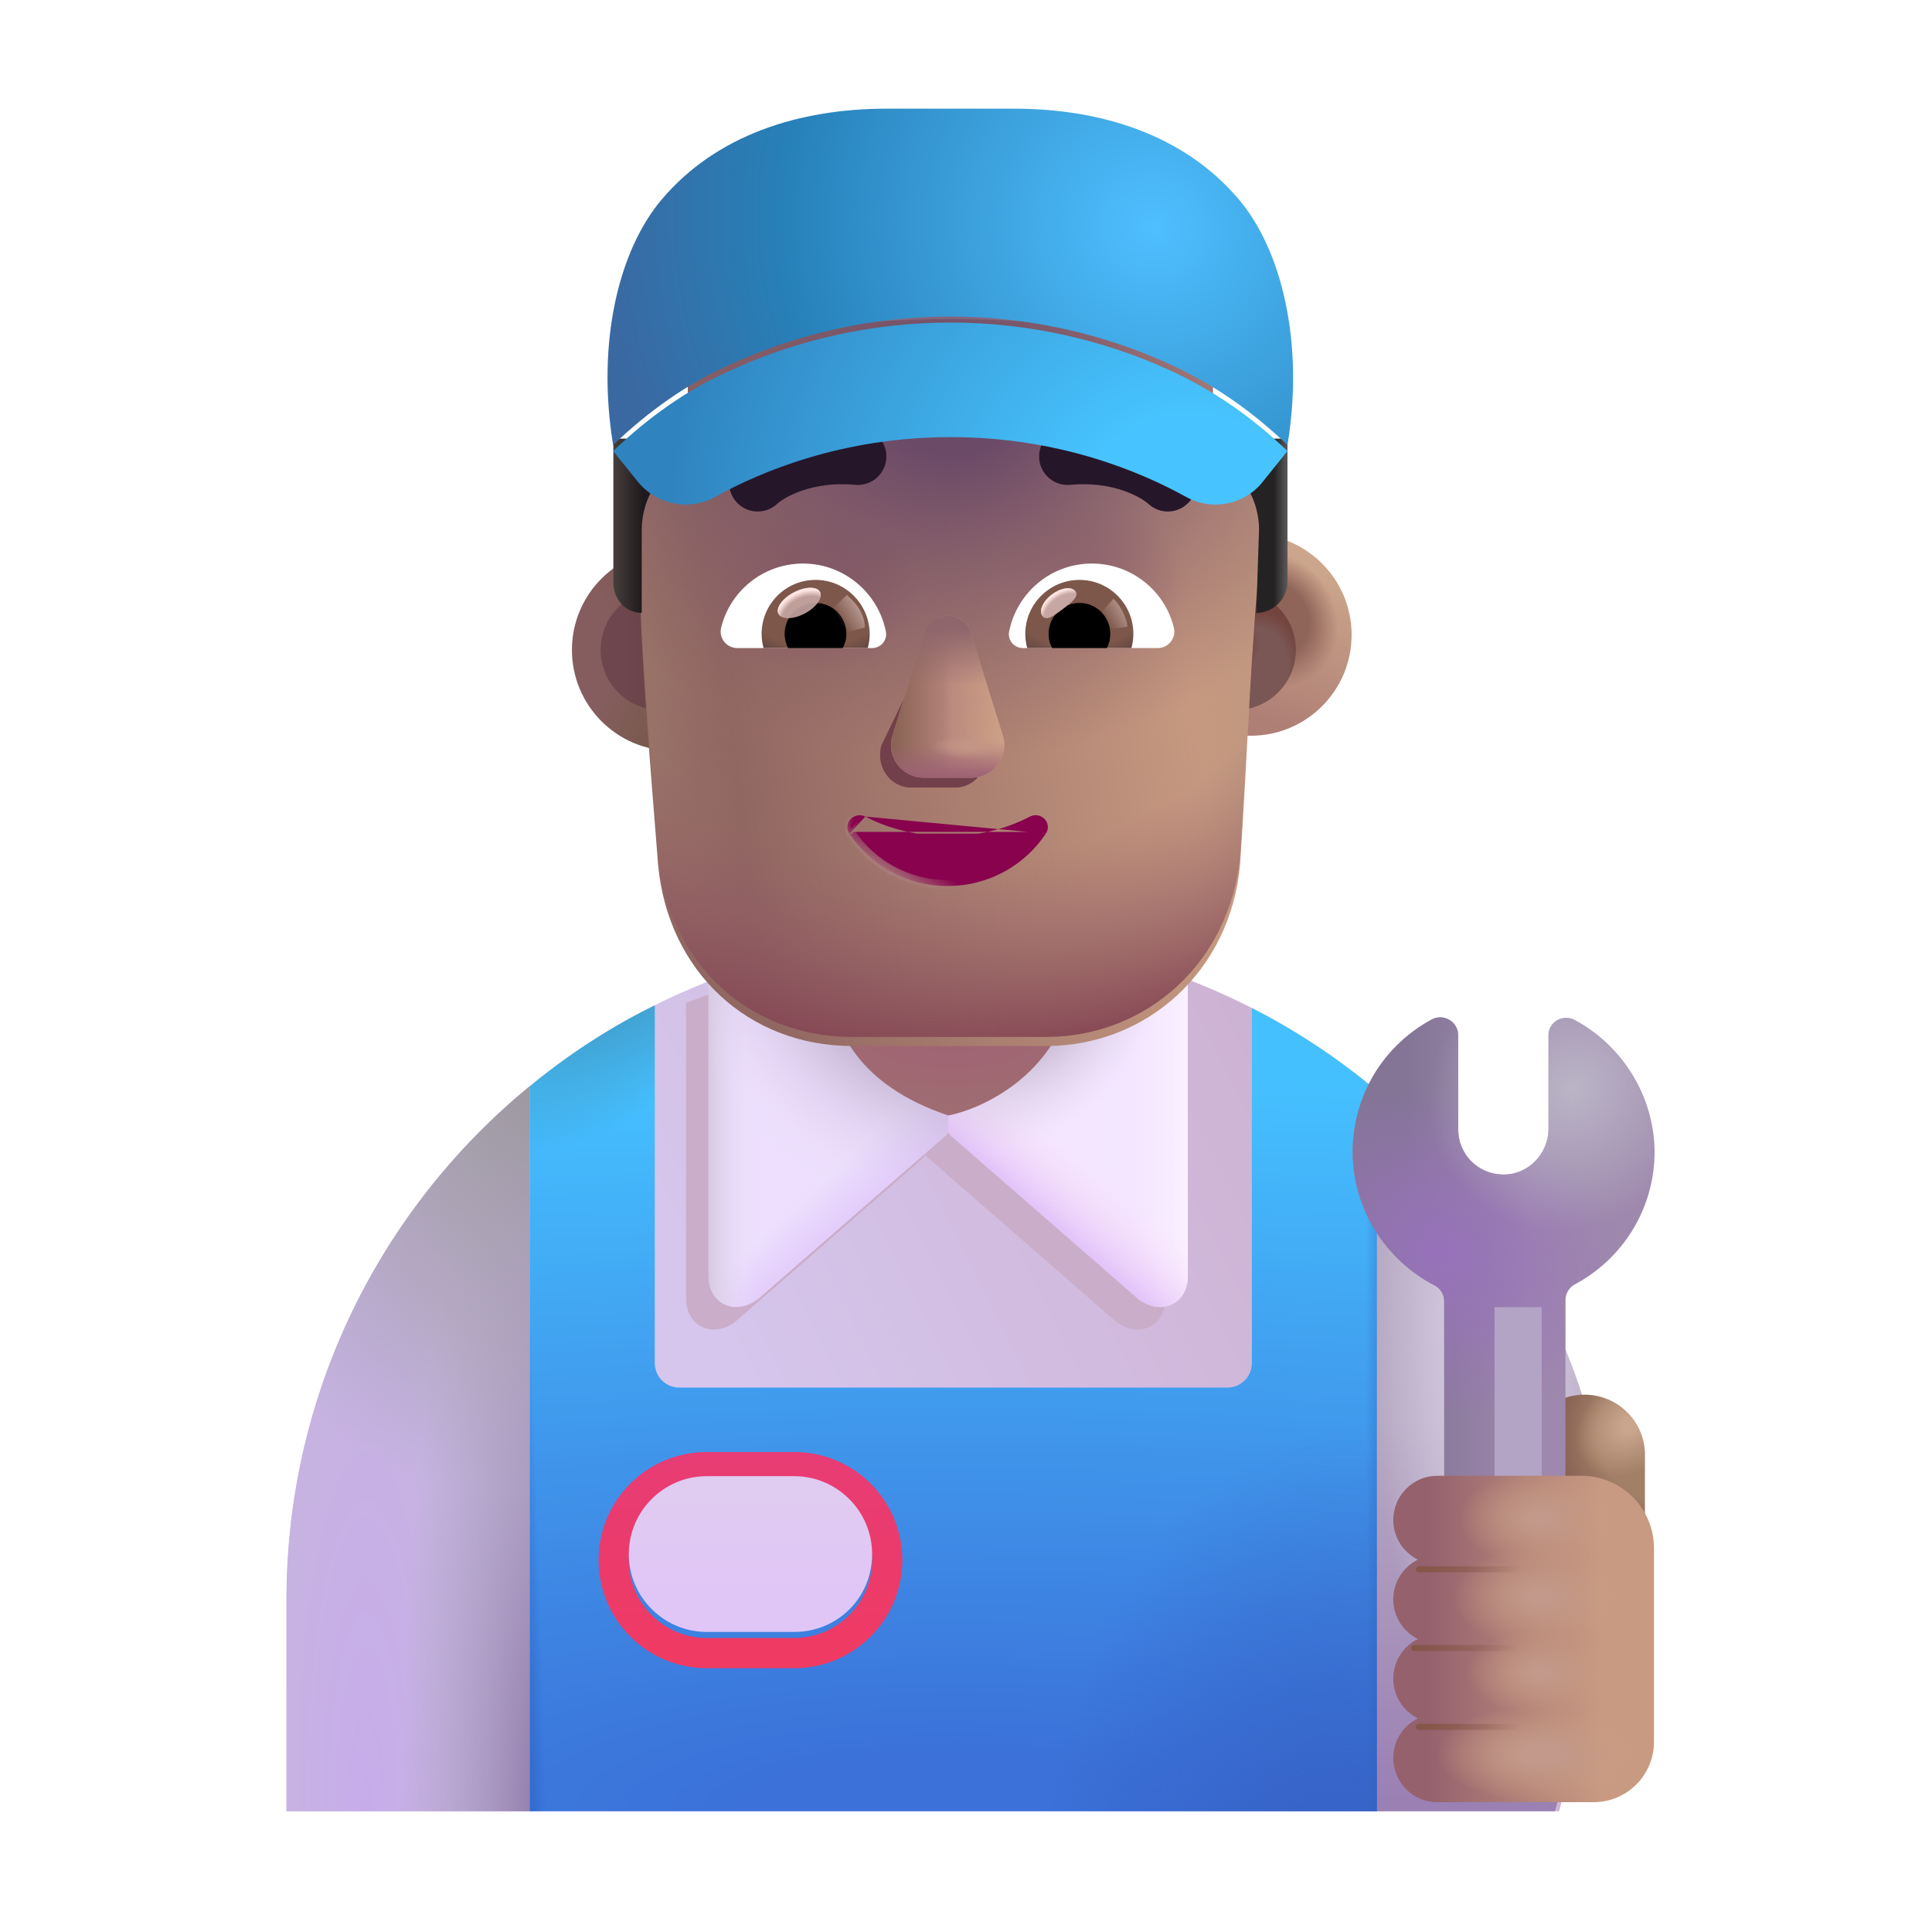 <svg width="32" height="32" viewBox="0 0 32 32" fill="none" xmlns="http://www.w3.org/2000/svg">
<path d="M15.745 15.5C9.675 15.5 4.745 20.42 4.745 26.5V30H25.824L26.735 26.5C26.735 20.42 21.815 15.5 15.745 15.5Z" fill="url(#paint0_linear_4002_1955)"/>
<g filter="url(#filter0_f_4002_1955)">
<path d="M19.301 21.515V16.607C18.579 16.327 17.82 16.122 17.033 16L15.332 17.776L13.634 16.001C12.846 16.124 12.087 16.33 11.364 16.61V21.515C11.364 21.948 11.782 22.183 12.176 21.894L15.298 19.174C15.32 19.154 15.332 19.127 15.332 19.098C15.332 19.127 15.345 19.154 15.367 19.174L18.489 21.894C18.883 22.183 19.301 21.948 19.301 21.515Z" fill="#CAADC8"/>
</g>
<path d="M11.736 16.236V21.141C11.736 21.574 12.154 21.809 12.549 21.52L15.671 18.8C15.692 18.781 15.705 18.753 15.705 18.724V17.402L14.006 15.627C13.219 15.75 12.459 15.956 11.736 16.236Z" fill="#EDDFFD"/>
<path d="M11.736 16.236V21.141C11.736 21.574 12.154 21.809 12.549 21.52L15.671 18.8C15.692 18.781 15.705 18.753 15.705 18.724V17.402L14.006 15.627C13.219 15.75 12.459 15.956 11.736 16.236Z" fill="url(#paint1_linear_4002_1955)"/>
<path d="M11.736 16.236V21.141C11.736 21.574 12.154 21.809 12.549 21.52L15.671 18.8C15.692 18.781 15.705 18.753 15.705 18.724V17.402L14.006 15.627C13.219 15.75 12.459 15.956 11.736 16.236Z" fill="url(#paint2_linear_4002_1955)"/>
<path d="M11.736 16.236V21.141C11.736 21.574 12.154 21.809 12.549 21.52L15.671 18.8C15.692 18.781 15.705 18.753 15.705 18.724V17.402L14.006 15.627C13.219 15.75 12.459 15.956 11.736 16.236Z" fill="url(#paint3_radial_4002_1955)"/>
<path d="M19.674 16.233V21.141C19.674 21.574 19.256 21.809 18.861 21.52L15.739 18.799C15.717 18.78 15.705 18.753 15.705 18.724V17.402L17.405 15.626C18.192 15.748 18.951 15.953 19.674 16.233Z" fill="#F4E6FF"/>
<path d="M19.674 16.233V21.141C19.674 21.574 19.256 21.809 18.861 21.52L15.739 18.799C15.717 18.78 15.705 18.753 15.705 18.724V17.402L17.405 15.626C18.192 15.748 18.951 15.953 19.674 16.233Z" fill="url(#paint4_linear_4002_1955)"/>
<path d="M19.674 16.233V21.141C19.674 21.574 19.256 21.809 18.861 21.52L15.739 18.799C15.717 18.78 15.705 18.753 15.705 18.724V17.402L17.405 15.626C18.192 15.748 18.951 15.953 19.674 16.233Z" fill="url(#paint5_linear_4002_1955)"/>
<path d="M19.674 16.233V21.141C19.674 21.574 19.256 21.809 18.861 21.52L15.739 18.799C15.717 18.78 15.705 18.753 15.705 18.724V17.402L17.405 15.626C18.192 15.748 18.951 15.953 19.674 16.233Z" fill="url(#paint6_radial_4002_1955)"/>
<path d="M8.775 30V17.99C6.315 20.006 4.745 23.068 4.745 26.5V30H8.775Z" fill="url(#paint7_radial_4002_1955)"/>
<path d="M8.775 30V17.99C6.315 20.006 4.745 23.068 4.745 26.5V30H8.775Z" fill="url(#paint8_radial_4002_1955)"/>
<path d="M8.775 30V17.99C6.315 20.006 4.745 23.068 4.745 26.5V30H8.775Z" fill="url(#paint9_radial_4002_1955)"/>
<path d="M22.775 18.043V30H25.754L26.735 26.5C26.735 23.098 25.195 20.06 22.775 18.043Z" fill="url(#paint10_linear_4002_1955)"/>
<path d="M22.775 18.043V30H25.754L26.735 26.5C26.735 23.098 25.195 20.06 22.775 18.043Z" fill="url(#paint11_radial_4002_1955)"/>
<path d="M26.245 23.1C26.795 23.1 27.245 23.55 27.245 24.1V26.39H25.245V24.1C25.245 23.55 25.695 23.1 26.245 23.1Z" fill="url(#paint12_radial_4002_1955)"/>
<path d="M26.245 23.1C26.795 23.1 27.245 23.55 27.245 24.1V26.39H25.245V24.1C25.245 23.55 25.695 23.1 26.245 23.1Z" fill="url(#paint13_radial_4002_1955)"/>
<path d="M20.735 16.696V22.573C20.735 22.803 20.555 22.983 20.325 22.983H11.255C11.025 22.983 10.845 22.803 10.845 22.573V16.653C10.706 16.72 10.568 16.792 10.432 16.866C10.07 17.066 9.72 17.286 9.385 17.524C9.175 17.674 8.972 17.83 8.775 17.993L8.775 30H22.805L22.805 18.068C22.172 17.536 21.478 17.075 20.735 16.696Z" fill="url(#paint14_radial_4002_1955)"/>
<path d="M20.735 16.696V22.573C20.735 22.803 20.555 22.983 20.325 22.983H11.255C11.025 22.983 10.845 22.803 10.845 22.573V16.653C10.706 16.72 10.568 16.792 10.432 16.866C10.07 17.066 9.72 17.286 9.385 17.524C9.175 17.674 8.972 17.83 8.775 17.993L8.775 30H22.805L22.805 18.068C22.172 17.536 21.478 17.075 20.735 16.696Z" fill="url(#paint15_radial_4002_1955)"/>
<path d="M20.735 16.696V22.573C20.735 22.803 20.555 22.983 20.325 22.983H11.255C11.025 22.983 10.845 22.803 10.845 22.573V16.653C10.706 16.72 10.568 16.792 10.432 16.866C10.07 17.066 9.72 17.286 9.385 17.524C9.175 17.674 8.972 17.83 8.775 17.993L8.775 30H22.805L22.805 18.068C22.172 17.536 21.478 17.075 20.735 16.696Z" fill="url(#paint16_linear_4002_1955)"/>
<path d="M20.735 16.696V22.573C20.735 22.803 20.555 22.983 20.325 22.983H11.255C11.025 22.983 10.845 22.803 10.845 22.573V16.653C10.706 16.72 10.568 16.792 10.432 16.866C10.07 17.066 9.72 17.286 9.385 17.524C9.175 17.674 8.972 17.83 8.775 17.993L8.775 30H22.805L22.805 18.068C22.172 17.536 21.478 17.075 20.735 16.696Z" fill="url(#paint17_linear_4002_1955)"/>
<path d="M20.735 16.696V22.573C20.735 22.803 20.555 22.983 20.325 22.983H11.255C11.025 22.983 10.845 22.803 10.845 22.573V16.653C10.706 16.72 10.568 16.792 10.432 16.866C10.07 17.066 9.72 17.286 9.385 17.524C9.175 17.674 8.972 17.83 8.775 17.993L8.775 30H22.805L22.805 18.068C22.172 17.536 21.478 17.075 20.735 16.696Z" fill="url(#paint18_radial_4002_1955)"/>
<g filter="url(#filter1_d_4002_1955)">
<path d="M13.155 24.45C13.865 24.45 14.445 25.03 14.445 25.74C14.445 26.45 13.865 27.03 13.155 27.03H11.705C10.995 27.03 10.415 26.45 10.415 25.74C10.415 25.03 10.995 24.45 11.705 24.45H13.155ZM13.155 23.95H11.705C10.715 23.95 9.915 24.75 9.915 25.74C9.915 26.73 10.715 27.53 11.705 27.53H13.155C14.145 27.53 14.945 26.73 14.945 25.74C14.945 24.75 14.145 23.95 13.155 23.95Z" fill="url(#paint19_linear_4002_1955)"/>
</g>
<g filter="url(#filter2_i_4002_1955)">
<path d="M13.155 27.03H11.705C10.995 27.03 10.415 26.45 10.415 25.74C10.415 25.03 10.995 24.45 11.705 24.45H13.155C13.865 24.45 14.445 25.03 14.445 25.74C14.445 26.46 13.875 27.03 13.155 27.03Z" fill="url(#paint20_linear_4002_1955)"/>
</g>
<g filter="url(#filter3_i_4002_1955)">
<path d="M15.709 18.676C14.186 18.168 13.885 17.23 13.799 16.836H17.721C17.365 18.073 16.227 18.574 15.709 18.676Z" fill="url(#paint21_radial_4002_1955)"/>
</g>
<g filter="url(#filter4_i_4002_1955)">
<path d="M25.93 17.043C25.739 16.943 25.498 17.073 25.498 17.293V18.844C25.498 19.264 25.157 19.614 24.735 19.604C24.323 19.594 24.002 19.264 24.002 18.854V17.293C24.002 17.073 23.761 16.933 23.57 17.033C22.787 17.453 22.265 18.264 22.255 19.204C22.245 20.175 22.807 21.025 23.621 21.445C23.711 21.495 23.771 21.596 23.771 21.696V27.999C23.771 28.55 24.223 29 24.775 29C25.327 29 25.779 28.55 25.779 27.999V21.676C25.779 21.576 25.839 21.476 25.93 21.425C26.723 21.005 27.255 20.175 27.255 19.224C27.245 18.294 26.713 17.463 25.93 17.043Z" fill="#9E88AD"/>
<path d="M25.93 17.043C25.739 16.943 25.498 17.073 25.498 17.293V18.844C25.498 19.264 25.157 19.614 24.735 19.604C24.323 19.594 24.002 19.264 24.002 18.854V17.293C24.002 17.073 23.761 16.933 23.57 17.033C22.787 17.453 22.265 18.264 22.255 19.204C22.245 20.175 22.807 21.025 23.621 21.445C23.711 21.495 23.771 21.596 23.771 21.696V27.999C23.771 28.55 24.223 29 24.775 29C25.327 29 25.779 28.55 25.779 27.999V21.676C25.779 21.576 25.839 21.476 25.93 21.425C26.723 21.005 27.255 20.175 27.255 19.224C27.245 18.294 26.713 17.463 25.93 17.043Z" fill="url(#paint22_linear_4002_1955)"/>
<path d="M25.93 17.043C25.739 16.943 25.498 17.073 25.498 17.293V18.844C25.498 19.264 25.157 19.614 24.735 19.604C24.323 19.594 24.002 19.264 24.002 18.854V17.293C24.002 17.073 23.761 16.933 23.57 17.033C22.787 17.453 22.265 18.264 22.255 19.204C22.245 20.175 22.807 21.025 23.621 21.445C23.711 21.495 23.771 21.596 23.771 21.696V27.999C23.771 28.55 24.223 29 24.775 29C25.327 29 25.779 28.55 25.779 27.999V21.676C25.779 21.576 25.839 21.476 25.93 21.425C26.723 21.005 27.255 20.175 27.255 19.224C27.245 18.294 26.713 17.463 25.93 17.043Z" fill="url(#paint23_radial_4002_1955)"/>
<path d="M25.93 17.043C25.739 16.943 25.498 17.073 25.498 17.293V18.844C25.498 19.264 25.157 19.614 24.735 19.604C24.323 19.594 24.002 19.264 24.002 18.854V17.293C24.002 17.073 23.761 16.933 23.57 17.033C22.787 17.453 22.265 18.264 22.255 19.204C22.245 20.175 22.807 21.025 23.621 21.445C23.711 21.495 23.771 21.596 23.771 21.696V27.999C23.771 28.55 24.223 29 24.775 29C25.327 29 25.779 28.55 25.779 27.999V21.676C25.779 21.576 25.839 21.476 25.93 21.425C26.723 21.005 27.255 20.175 27.255 19.224C27.245 18.294 26.713 17.463 25.93 17.043Z" fill="url(#paint24_radial_4002_1955)"/>
</g>
<g filter="url(#filter5_f_4002_1955)">
<rect x="24.755" y="21.651" width="0.78" height="3.662" fill="#B3A4C6"/>
</g>
<g filter="url(#filter6_i_4002_1955)">
<path d="M22.927 25.326C22.927 24.924 23.252 24.594 23.654 24.594H26.045C26.708 24.594 27.245 25.131 27.245 25.794V29C27.245 29.552 26.797 30 26.245 30H23.654C23.252 30 22.927 29.669 22.927 29.268C22.927 28.981 23.093 28.731 23.334 28.611C23.093 28.491 22.927 28.241 22.927 27.954C22.927 27.667 23.093 27.417 23.334 27.297C23.093 27.177 22.927 26.927 22.927 26.64C22.927 26.353 23.093 26.102 23.334 25.983C23.093 25.863 22.927 25.612 22.927 25.326Z" fill="url(#paint25_linear_4002_1955)"/>
<path d="M22.927 25.326C22.927 24.924 23.252 24.594 23.654 24.594H26.045C26.708 24.594 27.245 25.131 27.245 25.794V29C27.245 29.552 26.797 30 26.245 30H23.654C23.252 30 22.927 29.669 22.927 29.268C22.927 28.981 23.093 28.731 23.334 28.611C23.093 28.491 22.927 28.241 22.927 27.954C22.927 27.667 23.093 27.417 23.334 27.297C23.093 27.177 22.927 26.927 22.927 26.64C22.927 26.353 23.093 26.102 23.334 25.983C23.093 25.863 22.927 25.612 22.927 25.326Z" fill="url(#paint26_radial_4002_1955)"/>
<path d="M22.927 25.326C22.927 24.924 23.252 24.594 23.654 24.594H26.045C26.708 24.594 27.245 25.131 27.245 25.794V29C27.245 29.552 26.797 30 26.245 30H23.654C23.252 30 22.927 29.669 22.927 29.268C22.927 28.981 23.093 28.731 23.334 28.611C23.093 28.491 22.927 28.241 22.927 27.954C22.927 27.667 23.093 27.417 23.334 27.297C23.093 27.177 22.927 26.927 22.927 26.64C22.927 26.353 23.093 26.102 23.334 25.983C23.093 25.863 22.927 25.612 22.927 25.326Z" fill="url(#paint27_radial_4002_1955)"/>
<path d="M22.927 25.326C22.927 24.924 23.252 24.594 23.654 24.594H26.045C26.708 24.594 27.245 25.131 27.245 25.794V29C27.245 29.552 26.797 30 26.245 30H23.654C23.252 30 22.927 29.669 22.927 29.268C22.927 28.981 23.093 28.731 23.334 28.611C23.093 28.491 22.927 28.241 22.927 27.954C22.927 27.667 23.093 27.417 23.334 27.297C23.093 27.177 22.927 26.927 22.927 26.64C22.927 26.353 23.093 26.102 23.334 25.983C23.093 25.863 22.927 25.612 22.927 25.326Z" fill="url(#paint28_radial_4002_1955)"/>
<path d="M22.927 25.326C22.927 24.924 23.252 24.594 23.654 24.594H26.045C26.708 24.594 27.245 25.131 27.245 25.794V29C27.245 29.552 26.797 30 26.245 30H23.654C23.252 30 22.927 29.669 22.927 29.268C22.927 28.981 23.093 28.731 23.334 28.611C23.093 28.491 22.927 28.241 22.927 27.954C22.927 27.667 23.093 27.417 23.334 27.297C23.093 27.177 22.927 26.927 22.927 26.64C22.927 26.353 23.093 26.102 23.334 25.983C23.093 25.863 22.927 25.612 22.927 25.326Z" fill="url(#paint29_radial_4002_1955)"/>
</g>
<g filter="url(#filter7_f_4002_1955)">
<path d="M23.503 25.992H25.3" stroke="url(#paint30_linear_4002_1955)" stroke-width="0.1" stroke-linecap="round"/>
</g>
<g filter="url(#filter8_f_4002_1955)">
<path d="M23.425 27.297H25.222" stroke="url(#paint31_linear_4002_1955)" stroke-width="0.1" stroke-linecap="round"/>
</g>
<g filter="url(#filter9_f_4002_1955)">
<path d="M23.503 28.602H25.3" stroke="url(#paint32_linear_4002_1955)" stroke-width="0.1" stroke-linecap="round"/>
</g>
<g filter="url(#filter10_i_4002_1955)">
<circle cx="10.944" cy="10.765" r="1.671" fill="url(#paint33_radial_4002_1955)"/>
</g>
<g filter="url(#filter11_f_4002_1955)">
<circle cx="10.944" cy="10.765" r="0.996" fill="url(#paint34_linear_4002_1955)"/>
</g>
<g filter="url(#filter12_i_4002_1955)">
<circle cx="20.466" cy="10.765" r="1.671" fill="url(#paint35_linear_4002_1955)"/>
<circle cx="20.466" cy="10.765" r="1.671" fill="url(#paint36_radial_4002_1955)"/>
</g>
<g filter="url(#filter13_f_4002_1955)">
<circle cx="20.466" cy="10.765" r="0.996" fill="#7A5654"/>
<circle cx="20.466" cy="10.765" r="0.996" fill="url(#paint37_radial_4002_1955)"/>
<circle cx="20.466" cy="10.765" r="0.996" fill="url(#paint38_radial_4002_1955)"/>
</g>
<g filter="url(#filter14_i_4002_1955)">
<path d="M10.577 8.571C10.577 8.304 10.629 7.883 10.843 7.723L10.9 7.289C11.168 7.075 11.392 7.271 11.392 6.951V6.097C11.392 5.83 11.553 5.616 11.822 5.563C12.466 5.403 13.808 5.136 15.741 5.136C17.674 5.136 19.016 5.403 19.661 5.563C19.875 5.616 20.09 5.83 20.09 6.097V6.951C20.09 7.271 20.251 7.591 20.466 7.805C20.968 8.157 20.937 8.351 20.895 8.766C20.715 10.557 20.661 12.373 20.54 14.169C20.379 15.941 18.987 17.175 17.327 17.175H14.113C12.399 17.175 11.06 15.941 10.9 14.169C10.761 12.358 10.577 10.39 10.577 8.571Z" fill="url(#paint39_linear_4002_1955)"/>
<path d="M10.577 8.571C10.577 8.304 10.629 7.883 10.843 7.723L10.9 7.289C11.168 7.075 11.392 7.271 11.392 6.951V6.097C11.392 5.83 11.553 5.616 11.822 5.563C12.466 5.403 13.808 5.136 15.741 5.136C17.674 5.136 19.016 5.403 19.661 5.563C19.875 5.616 20.09 5.83 20.09 6.097V6.951C20.09 7.271 20.251 7.591 20.466 7.805C20.968 8.157 20.937 8.351 20.895 8.766C20.715 10.557 20.661 12.373 20.54 14.169C20.379 15.941 18.987 17.175 17.327 17.175H14.113C12.399 17.175 11.06 15.941 10.9 14.169C10.761 12.358 10.577 10.39 10.577 8.571Z" fill="url(#paint40_radial_4002_1955)"/>
<path d="M10.577 8.571C10.577 8.304 10.629 7.883 10.843 7.723L10.9 7.289C11.168 7.075 11.392 7.271 11.392 6.951V6.097C11.392 5.83 11.553 5.616 11.822 5.563C12.466 5.403 13.808 5.136 15.741 5.136C17.674 5.136 19.016 5.403 19.661 5.563C19.875 5.616 20.09 5.83 20.09 6.097V6.951C20.09 7.271 20.251 7.591 20.466 7.805C20.968 8.157 20.937 8.351 20.895 8.766C20.715 10.557 20.661 12.373 20.54 14.169C20.379 15.941 18.987 17.175 17.327 17.175H14.113C12.399 17.175 11.06 15.941 10.9 14.169C10.761 12.358 10.577 10.39 10.577 8.571Z" fill="url(#paint41_radial_4002_1955)"/>
</g>
<path d="M10.577 8.571C10.577 8.304 10.629 7.883 10.843 7.723L10.9 7.289C11.168 7.075 11.392 7.271 11.392 6.951V6.097C11.392 5.83 11.553 5.616 11.822 5.563C12.466 5.403 13.808 5.136 15.741 5.136C17.674 5.136 19.016 5.403 19.661 5.563C19.875 5.616 20.09 5.83 20.09 6.097V6.951C20.09 7.271 20.251 7.591 20.466 7.805C20.968 8.157 20.937 8.351 20.895 8.766C20.715 10.557 20.661 12.373 20.54 14.169C20.379 15.941 18.987 17.175 17.327 17.175H14.113C12.399 17.175 11.06 15.941 10.9 14.169C10.761 12.358 10.577 10.39 10.577 8.571Z" fill="url(#paint42_linear_4002_1955)"/>
<path d="M10.577 8.571C10.577 8.304 10.629 7.883 10.843 7.723L10.9 7.289C11.168 7.075 11.392 7.271 11.392 6.951V6.097C11.392 5.83 11.553 5.616 11.822 5.563C12.466 5.403 13.808 5.136 15.741 5.136C17.674 5.136 19.016 5.403 19.661 5.563C19.875 5.616 20.09 5.83 20.09 6.097V6.951C20.09 7.271 20.251 7.591 20.466 7.805C20.968 8.157 20.937 8.351 20.895 8.766C20.715 10.557 20.661 12.373 20.54 14.169C20.379 15.941 18.987 17.175 17.327 17.175H14.113C12.399 17.175 11.06 15.941 10.9 14.169C10.761 12.358 10.577 10.39 10.577 8.571Z" fill="url(#paint43_linear_4002_1955)"/>
<path d="M10.577 8.571C10.577 8.304 10.629 7.883 10.843 7.723L10.9 7.289C11.168 7.075 11.392 7.271 11.392 6.951V6.097C11.392 5.83 11.553 5.616 11.822 5.563C12.466 5.403 13.808 5.136 15.741 5.136C17.674 5.136 19.016 5.403 19.661 5.563C19.875 5.616 20.09 5.83 20.09 6.097V6.951C20.09 7.271 20.251 7.591 20.466 7.805C20.968 8.157 20.937 8.351 20.895 8.766C20.715 10.557 20.661 12.373 20.54 14.169C20.379 15.941 18.987 17.175 17.327 17.175H14.113C12.399 17.175 11.06 15.941 10.9 14.169C10.761 12.358 10.577 10.39 10.577 8.571Z" fill="url(#paint44_radial_4002_1955)"/>
<path d="M10.577 8.571C10.577 8.304 10.629 7.883 10.843 7.723L10.9 7.289C11.168 7.075 11.392 7.271 11.392 6.951V6.097C11.392 5.83 11.553 5.616 11.822 5.563C12.466 5.403 13.808 5.136 15.741 5.136C17.674 5.136 19.016 5.403 19.661 5.563C19.875 5.616 20.09 5.83 20.09 6.097V6.951C20.09 7.271 20.251 7.591 20.466 7.805C20.968 8.157 20.937 8.351 20.895 8.766C20.715 10.557 20.661 12.373 20.54 14.169C20.379 15.941 18.987 17.175 17.327 17.175H14.113C12.399 17.175 11.06 15.941 10.9 14.169C10.761 12.358 10.577 10.39 10.577 8.571Z" fill="url(#paint45_radial_4002_1955)"/>
<g filter="url(#filter15_f_4002_1955)">
<path d="M15.421 10.643L14.599 12.345C14.498 12.694 14.742 13.044 15.088 13.044H15.826C16.172 13.044 16.416 12.689 16.314 12.345L15.816 10.643C15.709 10.266 15.532 10.266 15.421 10.643Z" fill="#71404A"/>
</g>
<g filter="url(#filter16_f_4002_1955)">
<path d="M15.313 10.48L14.782 12.181C14.673 12.531 14.934 12.881 15.303 12.881H16.09C16.459 12.881 16.719 12.526 16.61 12.181L16.079 10.48C15.965 10.103 15.433 10.103 15.313 10.48Z" fill="#B7877D"/>
<path d="M15.313 10.48L14.782 12.181C14.673 12.531 14.934 12.881 15.303 12.881H16.09C16.459 12.881 16.719 12.526 16.61 12.181L16.079 10.48C15.965 10.103 15.433 10.103 15.313 10.48Z" fill="url(#paint46_linear_4002_1955)"/>
<path d="M15.313 10.48L14.782 12.181C14.673 12.531 14.934 12.881 15.303 12.881H16.09C16.459 12.881 16.719 12.526 16.61 12.181L16.079 10.48C15.965 10.103 15.433 10.103 15.313 10.48Z" fill="url(#paint47_linear_4002_1955)"/>
<path d="M15.313 10.48L14.782 12.181C14.673 12.531 14.934 12.881 15.303 12.881H16.09C16.459 12.881 16.719 12.526 16.61 12.181L16.079 10.48C15.965 10.103 15.433 10.103 15.313 10.48Z" fill="url(#paint48_linear_4002_1955)"/>
<path d="M15.313 10.48L14.782 12.181C14.673 12.531 14.934 12.881 15.303 12.881H16.09C16.459 12.881 16.719 12.526 16.61 12.181L16.079 10.48C15.965 10.103 15.433 10.103 15.313 10.48Z" fill="url(#paint49_radial_4002_1955)"/>
<path d="M15.313 10.48L14.782 12.181C14.673 12.531 14.934 12.881 15.303 12.881H16.09C16.459 12.881 16.719 12.526 16.61 12.181L16.079 10.48C15.965 10.103 15.433 10.103 15.313 10.48Z" fill="url(#paint50_linear_4002_1955)"/>
</g>
<path d="M14.333 13.525L14.333 13.525C14.726 13.731 15.196 13.848 15.696 13.848C16.201 13.848 16.666 13.731 17.059 13.525L17.06 13.525L17.06 13.525C17.15 13.479 17.244 13.506 17.301 13.565C17.359 13.625 17.38 13.72 17.322 13.807M14.333 13.525L17.28 13.779M14.333 13.525L14.332 13.525C14.242 13.479 14.147 13.508 14.091 13.567C14.034 13.627 14.012 13.722 14.07 13.807M14.333 13.525L14.112 13.779M17.322 13.807C17.322 13.807 17.322 13.807 17.322 13.807L17.28 13.779M17.322 13.807C17.322 13.806 17.322 13.806 17.322 13.806L17.28 13.779M17.322 13.807C16.978 14.328 16.379 14.675 15.696 14.675C15.014 14.675 14.414 14.328 14.07 13.807M17.28 13.779C16.945 14.287 16.361 14.626 15.696 14.626C15.031 14.626 14.447 14.287 14.112 13.779M14.07 13.807C14.07 13.807 14.07 13.807 14.07 13.807L14.112 13.779M14.07 13.807C14.07 13.807 14.07 13.807 14.07 13.806L14.112 13.779" fill="#88024E" stroke="url(#paint51_linear_4002_1955)" stroke-width="0.1"/>
<path d="M18.086 9.334C18.74 9.334 19.292 9.784 19.442 10.393C19.487 10.568 19.353 10.734 19.174 10.734H16.941C16.799 10.734 16.686 10.604 16.714 10.462C16.84 9.821 17.404 9.334 18.086 9.334Z" fill="white"/>
<path d="M17.879 9.605C18.374 9.605 18.772 10.007 18.772 10.499C18.772 10.58 18.76 10.661 18.74 10.734H17.014C16.994 10.657 16.982 10.58 16.982 10.499C16.982 10.007 17.384 9.605 17.879 9.605Z" fill="url(#paint52_radial_4002_1955)"/>
<path d="M17.368 10.499C17.368 10.215 17.595 9.987 17.879 9.987C18.163 9.987 18.39 10.215 18.39 10.499C18.39 10.584 18.37 10.665 18.334 10.734H17.428C17.388 10.665 17.368 10.584 17.368 10.499Z" fill="black"/>
<g filter="url(#filter17_f_4002_1955)">
<path d="M17.813 9.794C17.877 9.88 17.744 9.983 17.593 10.096C17.442 10.209 17.329 10.289 17.266 10.204C17.202 10.119 17.273 9.958 17.424 9.845C17.576 9.732 17.75 9.709 17.813 9.794Z" fill="#C7A7A3"/>
<path d="M17.813 9.794C17.877 9.88 17.744 9.983 17.593 10.096C17.442 10.209 17.329 10.289 17.266 10.204C17.202 10.119 17.273 9.958 17.424 9.845C17.576 9.732 17.75 9.709 17.813 9.794Z" fill="url(#paint53_radial_4002_1955)"/>
</g>
<g filter="url(#filter18_f_4002_1955)">
<path d="M18.675 10.381C18.642 10.15 18.506 9.976 18.443 9.918L18.183 10.203L18.3 10.432L18.675 10.381Z" fill="url(#paint54_linear_4002_1955)"/>
</g>
<path d="M13.301 9.334C12.647 9.334 12.095 9.784 11.945 10.393C11.9 10.568 12.034 10.734 12.213 10.734H14.446C14.588 10.734 14.701 10.604 14.673 10.462C14.547 9.821 13.979 9.334 13.301 9.334Z" fill="white"/>
<path d="M13.508 9.605C13.012 9.605 12.615 10.007 12.615 10.499C12.615 10.58 12.627 10.661 12.647 10.734H14.373C14.393 10.657 14.405 10.58 14.405 10.499C14.401 10.007 14.003 9.605 13.508 9.605Z" fill="url(#paint55_radial_4002_1955)"/>
<path d="M14.019 10.499C14.019 10.214 13.792 9.987 13.508 9.987C13.224 9.987 12.996 10.214 12.996 10.499C12.996 10.584 13.017 10.665 13.053 10.734H13.959C13.995 10.665 14.019 10.584 14.019 10.499Z" fill="black"/>
<g filter="url(#filter19_f_4002_1955)">
<path d="M14.324 10.394C14.324 10.105 14.089 9.913 14.026 9.854L13.737 10.134L13.915 10.495L14.324 10.394Z" fill="url(#paint56_linear_4002_1955)"/>
</g>
<g filter="url(#filter20_f_4002_1955)">
<ellipse cx="13.238" cy="9.987" rx="0.39" ry="0.197" transform="rotate(-27.914 13.238 9.987)" fill="#C7A7A3" fill-opacity="0.9"/>
<ellipse cx="13.238" cy="9.987" rx="0.39" ry="0.197" transform="rotate(-27.914 13.238 9.987)" fill="url(#paint57_radial_4002_1955)"/>
</g>
<g filter="url(#filter21_i_4002_1955)">
<path fill-rule="evenodd" clip-rule="evenodd" d="M17.477 8.43C18.198 8.363 18.66 8.644 18.772 8.747C18.964 8.924 19.263 8.912 19.44 8.72C19.617 8.528 19.605 8.229 19.413 8.052C19.106 7.77 18.38 7.396 17.39 7.489C17.13 7.513 16.939 7.744 16.963 8.004C16.987 8.264 17.218 8.455 17.477 8.43Z" fill="#261629"/>
</g>
<g filter="url(#filter22_i_4002_1955)">
<path fill-rule="evenodd" clip-rule="evenodd" d="M13.915 8.43C13.194 8.363 12.732 8.644 12.62 8.747C12.428 8.924 12.129 8.912 11.952 8.72C11.775 8.528 11.787 8.229 11.979 8.052C12.286 7.77 13.012 7.396 14.003 7.489C14.263 7.513 14.454 7.744 14.429 8.004C14.405 8.264 14.175 8.455 13.915 8.43Z" fill="#261629"/>
</g>
<path d="M10.159 9.608L10.159 7.265H11.356C11.309 7.403 11.158 7.735 10.931 7.954C10.705 8.173 10.629 8.549 10.629 8.761L10.629 10.152C10.361 10.152 10.147 9.93 10.159 9.608Z" fill="url(#paint58_linear_4002_1955)"/>
<path d="M21.325 9.608L21.325 7.265H20.127C20.175 7.403 20.326 7.735 20.552 7.954C20.779 8.173 20.854 8.549 20.854 8.761L20.807 10.152C21.075 10.152 21.337 9.93 21.325 9.608Z" fill="url(#paint59_linear_4002_1955)"/>
<g filter="url(#filter23_i_4002_1955)">
<path d="M12.045 6.26C11.365 6.57 10.755 7 10.155 7.57L10.565 8.08C10.875 8.46 11.415 8.57 11.845 8.33C12.605 7.91 13.955 7.34 15.745 7.34C17.535 7.34 18.885 7.91 19.645 8.33C20.075 8.57 20.615 8.46 20.915 8.08L21.325 7.57C20.725 7 20.115 6.58 19.435 6.26C17.095 5.17 14.385 5.17 12.045 6.26Z" fill="url(#paint60_radial_4002_1955)"/>
</g>
<g filter="url(#filter24_i_4002_1955)">
<path d="M16.795 2C18.235 2 19.615 2.43 20.525 3.51C21.225 4.34 21.605 5.87 21.325 7.57C20.725 7 20.115 6.58 19.435 6.26C17.095 5.17 14.385 5.17 12.045 6.26C11.365 6.57 10.755 7 10.155 7.57C9.875 5.86 10.255 4.34 10.955 3.51C11.865 2.43 13.245 2 14.685 2H16.795Z" fill="url(#paint61_radial_4002_1955)"/>
</g>
<defs>
<filter id="filter0_f_4002_1955" x="10.364" y="15" width="9.938" height="8.021" filterUnits="userSpaceOnUse" color-interpolation-filters="sRGB">
<feFlood flood-opacity="0" result="BackgroundImageFix"/>
<feBlend mode="normal" in="SourceGraphic" in2="BackgroundImageFix" result="shape"/>
<feGaussianBlur stdDeviation="0.5" result="effect1_foregroundBlur_4002_1955"/>
</filter>
<filter id="filter1_d_4002_1955" x="9.765" y="23.9" width="5.33" height="3.88" filterUnits="userSpaceOnUse" color-interpolation-filters="sRGB">
<feFlood flood-opacity="0" result="BackgroundImageFix"/>
<feColorMatrix in="SourceAlpha" type="matrix" values="0 0 0 0 0 0 0 0 0 0 0 0 0 0 0 0 0 0 127 0" result="hardAlpha"/>
<feOffset dy="0.1"/>
<feGaussianBlur stdDeviation="0.075"/>
<feComposite in2="hardAlpha" operator="out"/>
<feColorMatrix type="matrix" values="0 0 0 0 0.188 0 0 0 0 0.384 0 0 0 0 0.824 0 0 0 1 0"/>
<feBlend mode="normal" in2="BackgroundImageFix" result="effect1_dropShadow_4002_1955"/>
<feBlend mode="normal" in="SourceGraphic" in2="effect1_dropShadow_4002_1955" result="shape"/>
</filter>
<filter id="filter2_i_4002_1955" x="10.415" y="24.45" width="4.03" height="2.58" filterUnits="userSpaceOnUse" color-interpolation-filters="sRGB">
<feFlood flood-opacity="0" result="BackgroundImageFix"/>
<feBlend mode="normal" in="SourceGraphic" in2="BackgroundImageFix" result="shape"/>
<feColorMatrix in="SourceAlpha" type="matrix" values="0 0 0 0 0 0 0 0 0 0 0 0 0 0 0 0 0 0 127 0" result="hardAlpha"/>
<feOffset/>
<feGaussianBlur stdDeviation="0.125"/>
<feComposite in2="hardAlpha" operator="arithmetic" k2="-1" k3="1"/>
<feColorMatrix type="matrix" values="0 0 0 0 0.882 0 0 0 0 0.808 0 0 0 0 0.929 0 0 0 1 0"/>
<feBlend mode="normal" in2="shape" result="effect1_innerShadow_4002_1955"/>
</filter>
<filter id="filter3_i_4002_1955" x="13.799" y="16.636" width="3.922" height="2.04" filterUnits="userSpaceOnUse" color-interpolation-filters="sRGB">
<feFlood flood-opacity="0" result="BackgroundImageFix"/>
<feBlend mode="normal" in="SourceGraphic" in2="BackgroundImageFix" result="shape"/>
<feColorMatrix in="SourceAlpha" type="matrix" values="0 0 0 0 0 0 0 0 0 0 0 0 0 0 0 0 0 0 127 0" result="hardAlpha"/>
<feOffset dy="-0.2"/>
<feGaussianBlur stdDeviation="0.2"/>
<feComposite in2="hardAlpha" operator="arithmetic" k2="-1" k3="1"/>
<feColorMatrix type="matrix" values="0 0 0 0 0.553 0 0 0 0 0.392 0 0 0 0 0.325 0 0 0 1 0"/>
<feBlend mode="normal" in2="shape" result="effect1_innerShadow_4002_1955"/>
</filter>
<filter id="filter4_i_4002_1955" x="22.255" y="16.85" width="5.15" height="12.15" filterUnits="userSpaceOnUse" color-interpolation-filters="sRGB">
<feFlood flood-opacity="0" result="BackgroundImageFix"/>
<feBlend mode="normal" in="SourceGraphic" in2="BackgroundImageFix" result="shape"/>
<feColorMatrix in="SourceAlpha" type="matrix" values="0 0 0 0 0 0 0 0 0 0 0 0 0 0 0 0 0 0 127 0" result="hardAlpha"/>
<feOffset dx="0.15" dy="-0.15"/>
<feGaussianBlur stdDeviation="0.15"/>
<feComposite in2="hardAlpha" operator="arithmetic" k2="-1" k3="1"/>
<feColorMatrix type="matrix" values="0 0 0 0 0.49 0 0 0 0 0.384 0 0 0 0 0.612 0 0 0 1 0"/>
<feBlend mode="normal" in2="shape" result="effect1_innerShadow_4002_1955"/>
</filter>
<filter id="filter5_f_4002_1955" x="24.105" y="21.001" width="2.08" height="4.962" filterUnits="userSpaceOnUse" color-interpolation-filters="sRGB">
<feFlood flood-opacity="0" result="BackgroundImageFix"/>
<feBlend mode="normal" in="SourceGraphic" in2="BackgroundImageFix" result="shape"/>
<feGaussianBlur stdDeviation="0.325" result="effect1_foregroundBlur_4002_1955"/>
</filter>
<filter id="filter6_i_4002_1955" x="22.927" y="24.444" width="4.468" height="5.556" filterUnits="userSpaceOnUse" color-interpolation-filters="sRGB">
<feFlood flood-opacity="0" result="BackgroundImageFix"/>
<feBlend mode="normal" in="SourceGraphic" in2="BackgroundImageFix" result="shape"/>
<feColorMatrix in="SourceAlpha" type="matrix" values="0 0 0 0 0 0 0 0 0 0 0 0 0 0 0 0 0 0 127 0" result="hardAlpha"/>
<feOffset dx="0.15" dy="-0.15"/>
<feGaussianBlur stdDeviation="0.5"/>
<feComposite in2="hardAlpha" operator="arithmetic" k2="-1" k3="1"/>
<feColorMatrix type="matrix" values="0 0 0 0 0.455 0 0 0 0 0.314 0 0 0 0 0.267 0 0 0 1 0"/>
<feBlend mode="normal" in2="shape" result="effect1_innerShadow_4002_1955"/>
</filter>
<filter id="filter7_f_4002_1955" x="23.353" y="25.842" width="2.097" height="0.3" filterUnits="userSpaceOnUse" color-interpolation-filters="sRGB">
<feFlood flood-opacity="0" result="BackgroundImageFix"/>
<feBlend mode="normal" in="SourceGraphic" in2="BackgroundImageFix" result="shape"/>
<feGaussianBlur stdDeviation="0.05" result="effect1_foregroundBlur_4002_1955"/>
</filter>
<filter id="filter8_f_4002_1955" x="23.275" y="27.147" width="2.097" height="0.3" filterUnits="userSpaceOnUse" color-interpolation-filters="sRGB">
<feFlood flood-opacity="0" result="BackgroundImageFix"/>
<feBlend mode="normal" in="SourceGraphic" in2="BackgroundImageFix" result="shape"/>
<feGaussianBlur stdDeviation="0.05" result="effect1_foregroundBlur_4002_1955"/>
</filter>
<filter id="filter9_f_4002_1955" x="23.353" y="28.451" width="2.097" height="0.3" filterUnits="userSpaceOnUse" color-interpolation-filters="sRGB">
<feFlood flood-opacity="0" result="BackgroundImageFix"/>
<feBlend mode="normal" in="SourceGraphic" in2="BackgroundImageFix" result="shape"/>
<feGaussianBlur stdDeviation="0.05" result="effect1_foregroundBlur_4002_1955"/>
</filter>
<filter id="filter10_i_4002_1955" x="9.273" y="9.094" width="3.542" height="3.342" filterUnits="userSpaceOnUse" color-interpolation-filters="sRGB">
<feFlood flood-opacity="0" result="BackgroundImageFix"/>
<feBlend mode="normal" in="SourceGraphic" in2="BackgroundImageFix" result="shape"/>
<feColorMatrix in="SourceAlpha" type="matrix" values="0 0 0 0 0 0 0 0 0 0 0 0 0 0 0 0 0 0 127 0" result="hardAlpha"/>
<feOffset dx="0.2"/>
<feGaussianBlur stdDeviation="0.15"/>
<feComposite in2="hardAlpha" operator="arithmetic" k2="-1" k3="1"/>
<feColorMatrix type="matrix" values="0 0 0 0 0.62 0 0 0 0 0.471 0 0 0 0 0.408 0 0 0 1 0"/>
<feBlend mode="normal" in2="shape" result="effect1_innerShadow_4002_1955"/>
</filter>
<filter id="filter11_f_4002_1955" x="9.448" y="9.27" width="2.992" height="2.992" filterUnits="userSpaceOnUse" color-interpolation-filters="sRGB">
<feFlood flood-opacity="0" result="BackgroundImageFix"/>
<feBlend mode="normal" in="SourceGraphic" in2="BackgroundImageFix" result="shape"/>
<feGaussianBlur stdDeviation="0.25" result="effect1_foregroundBlur_4002_1955"/>
</filter>
<filter id="filter12_i_4002_1955" x="18.795" y="8.844" width="3.592" height="3.592" filterUnits="userSpaceOnUse" color-interpolation-filters="sRGB">
<feFlood flood-opacity="0" result="BackgroundImageFix"/>
<feBlend mode="normal" in="SourceGraphic" in2="BackgroundImageFix" result="shape"/>
<feColorMatrix in="SourceAlpha" type="matrix" values="0 0 0 0 0 0 0 0 0 0 0 0 0 0 0 0 0 0 127 0" result="hardAlpha"/>
<feOffset dx="0.25" dy="-0.25"/>
<feGaussianBlur stdDeviation="0.25"/>
<feComposite in2="hardAlpha" operator="arithmetic" k2="-1" k3="1"/>
<feColorMatrix type="matrix" values="0 0 0 0 0.584 0 0 0 0 0.369 0 0 0 0 0.471 0 0 0 1 0"/>
<feBlend mode="normal" in2="shape" result="effect1_innerShadow_4002_1955"/>
</filter>
<filter id="filter13_f_4002_1955" x="18.97" y="9.27" width="2.992" height="2.992" filterUnits="userSpaceOnUse" color-interpolation-filters="sRGB">
<feFlood flood-opacity="0" result="BackgroundImageFix"/>
<feBlend mode="normal" in="SourceGraphic" in2="BackgroundImageFix" result="shape"/>
<feGaussianBlur stdDeviation="0.25" result="effect1_foregroundBlur_4002_1955"/>
</filter>
<filter id="filter14_i_4002_1955" x="10.577" y="5.136" width="10.34" height="12.189" filterUnits="userSpaceOnUse" color-interpolation-filters="sRGB">
<feFlood flood-opacity="0" result="BackgroundImageFix"/>
<feBlend mode="normal" in="SourceGraphic" in2="BackgroundImageFix" result="shape"/>
<feColorMatrix in="SourceAlpha" type="matrix" values="0 0 0 0 0 0 0 0 0 0 0 0 0 0 0 0 0 0 127 0" result="hardAlpha"/>
<feOffset dy="0.15"/>
<feGaussianBlur stdDeviation="0.125"/>
<feComposite in2="hardAlpha" operator="arithmetic" k2="-1" k3="1"/>
<feColorMatrix type="matrix" values="0 0 0 0 0.306 0 0 0 0 0.2 0 0 0 0 0.173 0 0 0 1 0"/>
<feBlend mode="normal" in2="shape" result="effect1_innerShadow_4002_1955"/>
</filter>
<filter id="filter15_f_4002_1955" x="13.826" y="9.611" width="3.262" height="4.184" filterUnits="userSpaceOnUse" color-interpolation-filters="sRGB">
<feFlood flood-opacity="0" result="BackgroundImageFix"/>
<feBlend mode="normal" in="SourceGraphic" in2="BackgroundImageFix" result="shape"/>
<feGaussianBlur stdDeviation="0.375" result="effect1_foregroundBlur_4002_1955"/>
</filter>
<filter id="filter16_f_4002_1955" x="14.507" y="9.947" width="2.379" height="3.184" filterUnits="userSpaceOnUse" color-interpolation-filters="sRGB">
<feFlood flood-opacity="0" result="BackgroundImageFix"/>
<feBlend mode="normal" in="SourceGraphic" in2="BackgroundImageFix" result="shape"/>
<feGaussianBlur stdDeviation="0.125" result="effect1_foregroundBlur_4002_1955"/>
</filter>
<filter id="filter17_f_4002_1955" x="17.142" y="9.643" width="0.787" height="0.697" filterUnits="userSpaceOnUse" color-interpolation-filters="sRGB">
<feFlood flood-opacity="0" result="BackgroundImageFix"/>
<feBlend mode="normal" in="SourceGraphic" in2="BackgroundImageFix" result="shape"/>
<feGaussianBlur stdDeviation="0.05" result="effect1_foregroundBlur_4002_1955"/>
</filter>
<filter id="filter18_f_4002_1955" x="17.983" y="9.718" width="0.892" height="0.914" filterUnits="userSpaceOnUse" color-interpolation-filters="sRGB">
<feFlood flood-opacity="0" result="BackgroundImageFix"/>
<feBlend mode="normal" in="SourceGraphic" in2="BackgroundImageFix" result="shape"/>
<feGaussianBlur stdDeviation="0.1" result="effect1_foregroundBlur_4002_1955"/>
</filter>
<filter id="filter19_f_4002_1955" x="13.537" y="9.654" width="0.987" height="1.041" filterUnits="userSpaceOnUse" color-interpolation-filters="sRGB">
<feFlood flood-opacity="0" result="BackgroundImageFix"/>
<feBlend mode="normal" in="SourceGraphic" in2="BackgroundImageFix" result="shape"/>
<feGaussianBlur stdDeviation="0.1" result="effect1_foregroundBlur_4002_1955"/>
</filter>
<filter id="filter20_f_4002_1955" x="12.781" y="9.635" width="0.914" height="0.705" filterUnits="userSpaceOnUse" color-interpolation-filters="sRGB">
<feFlood flood-opacity="0" result="BackgroundImageFix"/>
<feBlend mode="normal" in="SourceGraphic" in2="BackgroundImageFix" result="shape"/>
<feGaussianBlur stdDeviation="0.05" result="effect1_foregroundBlur_4002_1955"/>
</filter>
<filter id="filter21_i_4002_1955" x="16.961" y="7.075" width="2.854" height="1.798" filterUnits="userSpaceOnUse" color-interpolation-filters="sRGB">
<feFlood flood-opacity="0" result="BackgroundImageFix"/>
<feBlend mode="normal" in="SourceGraphic" in2="BackgroundImageFix" result="shape"/>
<feColorMatrix in="SourceAlpha" type="matrix" values="0 0 0 0 0 0 0 0 0 0 0 0 0 0 0 0 0 0 127 0" result="hardAlpha"/>
<feOffset dx="0.25" dy="-0.4"/>
<feGaussianBlur stdDeviation="0.3"/>
<feComposite in2="hardAlpha" operator="arithmetic" k2="-1" k3="1"/>
<feColorMatrix type="matrix" values="0 0 0 0 0.157 0 0 0 0 0.078 0 0 0 0 0.11 0 0 0 1 0"/>
<feBlend mode="normal" in2="shape" result="effect1_innerShadow_4002_1955"/>
</filter>
<filter id="filter22_i_4002_1955" x="11.827" y="7.075" width="2.854" height="1.798" filterUnits="userSpaceOnUse" color-interpolation-filters="sRGB">
<feFlood flood-opacity="0" result="BackgroundImageFix"/>
<feBlend mode="normal" in="SourceGraphic" in2="BackgroundImageFix" result="shape"/>
<feColorMatrix in="SourceAlpha" type="matrix" values="0 0 0 0 0 0 0 0 0 0 0 0 0 0 0 0 0 0 127 0" result="hardAlpha"/>
<feOffset dx="0.25" dy="-0.4"/>
<feGaussianBlur stdDeviation="0.3"/>
<feComposite in2="hardAlpha" operator="arithmetic" k2="-1" k3="1"/>
<feColorMatrix type="matrix" values="0 0 0 0 0.157 0 0 0 0 0.078 0 0 0 0 0.11 0 0 0 1 0"/>
<feBlend mode="normal" in2="shape" result="effect1_innerShadow_4002_1955"/>
</filter>
<filter id="filter23_i_4002_1955" x="10.155" y="5.342" width="11.17" height="3.114" filterUnits="userSpaceOnUse" color-interpolation-filters="sRGB">
<feFlood flood-opacity="0" result="BackgroundImageFix"/>
<feBlend mode="normal" in="SourceGraphic" in2="BackgroundImageFix" result="shape"/>
<feColorMatrix in="SourceAlpha" type="matrix" values="0 0 0 0 0 0 0 0 0 0 0 0 0 0 0 0 0 0 127 0" result="hardAlpha"/>
<feOffset dy="-0.1"/>
<feGaussianBlur stdDeviation="0.1"/>
<feComposite in2="hardAlpha" operator="arithmetic" k2="-1" k3="1"/>
<feColorMatrix type="matrix" values="0 0 0 0 0.255 0 0 0 0 0.561 0 0 0 0 0.973 0 0 0 1 0"/>
<feBlend mode="normal" in2="shape" result="effect1_innerShadow_4002_1955"/>
</filter>
<filter id="filter24_i_4002_1955" x="10.062" y="1.8" width="11.355" height="5.77" filterUnits="userSpaceOnUse" color-interpolation-filters="sRGB">
<feFlood flood-opacity="0" result="BackgroundImageFix"/>
<feBlend mode="normal" in="SourceGraphic" in2="BackgroundImageFix" result="shape"/>
<feColorMatrix in="SourceAlpha" type="matrix" values="0 0 0 0 0 0 0 0 0 0 0 0 0 0 0 0 0 0 127 0" result="hardAlpha"/>
<feOffset dy="-0.2"/>
<feGaussianBlur stdDeviation="0.125"/>
<feComposite in2="hardAlpha" operator="arithmetic" k2="-1" k3="1"/>
<feColorMatrix type="matrix" values="0 0 0 0 0.125 0 0 0 0 0.431 0 0 0 0 0.722 0 0 0 0.5 0"/>
<feBlend mode="normal" in2="shape" result="effect1_innerShadow_4002_1955"/>
</filter>
<linearGradient id="paint0_linear_4002_1955" x1="12.035" y1="23.156" x2="21.723" y2="18.344" gradientUnits="userSpaceOnUse">
<stop stop-color="#D6C6ED"/>
<stop offset="1" stop-color="#CDB2D2"/>
</linearGradient>
<linearGradient id="paint1_linear_4002_1955" x1="14.633" y1="19.957" x2="13.974" y2="19.239" gradientUnits="userSpaceOnUse">
<stop stop-color="#E0C7FA"/>
<stop offset="1" stop-color="#E0C7FA" stop-opacity="0"/>
</linearGradient>
<linearGradient id="paint2_linear_4002_1955" x1="11.699" y1="18.875" x2="12.504" y2="18.875" gradientUnits="userSpaceOnUse">
<stop stop-color="#D3C8DC"/>
<stop offset="1" stop-color="#EEE0FE" stop-opacity="0"/>
</linearGradient>
<radialGradient id="paint3_radial_4002_1955" cx="0" cy="0" r="1" gradientUnits="userSpaceOnUse" gradientTransform="translate(14.979 16.066) rotate(135.74) scale(3.582 4.85)">
<stop stop-color="#7C6987"/>
<stop offset="1" stop-color="#EEE0FE" stop-opacity="0"/>
</radialGradient>
<linearGradient id="paint4_linear_4002_1955" x1="19.937" y1="19.527" x2="18.312" y2="19.527" gradientUnits="userSpaceOnUse">
<stop stop-color="#FFF7FF"/>
<stop offset="1" stop-color="#F0E1FF" stop-opacity="0"/>
</linearGradient>
<linearGradient id="paint5_linear_4002_1955" x1="17" y1="20.105" x2="17.937" y2="19.027" gradientUnits="userSpaceOnUse">
<stop stop-color="#DBBAF9"/>
<stop offset="1" stop-color="#FFE4F7" stop-opacity="0"/>
</linearGradient>
<radialGradient id="paint6_radial_4002_1955" cx="0" cy="0" r="1" gradientUnits="userSpaceOnUse" gradientTransform="translate(17.004 16.359) rotate(123.951) scale(2.983 2.155)">
<stop stop-color="#8E7F98"/>
<stop offset="1" stop-color="#D6CBDF" stop-opacity="0"/>
</radialGradient>
<radialGradient id="paint7_radial_4002_1955" cx="0" cy="0" r="1" gradientUnits="userSpaceOnUse" gradientTransform="translate(6.066 30) scale(2.709 14.062)">
<stop stop-color="#C7ACEA"/>
<stop offset="1" stop-color="#C6B9DB"/>
</radialGradient>
<radialGradient id="paint8_radial_4002_1955" cx="0" cy="0" r="1" gradientUnits="userSpaceOnUse" gradientTransform="translate(9.223 17.781) rotate(108.836) scale(7.066 5.805)">
<stop stop-color="#99959A"/>
<stop offset="1" stop-color="#99959A" stop-opacity="0"/>
</radialGradient>
<radialGradient id="paint9_radial_4002_1955" cx="0" cy="0" r="1" gradientUnits="userSpaceOnUse" gradientTransform="translate(9.223 30.438) rotate(-90) scale(13.219 2.594)">
<stop offset="0.168" stop-color="#9680B0"/>
<stop offset="1" stop-color="#ABA1BB" stop-opacity="0"/>
</radialGradient>
<linearGradient id="paint10_linear_4002_1955" x1="23.473" y1="29.781" x2="23.473" y2="23.531" gradientUnits="userSpaceOnUse">
<stop stop-color="#9B80B4"/>
<stop offset="1" stop-color="#B7A9C2"/>
</linearGradient>
<radialGradient id="paint11_radial_4002_1955" cx="0" cy="0" r="1" gradientUnits="userSpaceOnUse" gradientTransform="translate(24.755 21.938) rotate(90) scale(7.312 1.98)">
<stop offset="0.329" stop-color="#D2C9DE"/>
<stop offset="1" stop-color="#D2C9DE" stop-opacity="0"/>
</radialGradient>
<radialGradient id="paint12_radial_4002_1955" cx="0" cy="0" r="1" gradientUnits="userSpaceOnUse" gradientTransform="translate(27.592 23.749) rotate(145.688) scale(2.421 2.377)">
<stop offset="0.464" stop-color="#A27F66"/>
<stop offset="1" stop-color="#6F4745"/>
</radialGradient>
<radialGradient id="paint13_radial_4002_1955" cx="0" cy="0" r="1" gradientUnits="userSpaceOnUse" gradientTransform="translate(27.001 23.598) rotate(-37.286) scale(0.991 0.759)">
<stop offset="0.132" stop-color="#CBA68E"/>
<stop offset="1" stop-color="#CBA68E" stop-opacity="0"/>
</radialGradient>
<radialGradient id="paint14_radial_4002_1955" cx="0" cy="0" r="1" gradientUnits="userSpaceOnUse" gradientTransform="translate(15.79 29.983) rotate(-90) scale(12.115 44.494)">
<stop offset="0.077" stop-color="#3B71D9"/>
<stop offset="1" stop-color="#45C0FF"/>
</radialGradient>
<radialGradient id="paint15_radial_4002_1955" cx="0" cy="0" r="1" gradientUnits="userSpaceOnUse" gradientTransform="translate(22.464 32.545) rotate(-90) scale(8.875 5.378)">
<stop stop-color="#345CBF"/>
<stop offset="1" stop-color="#345CBF" stop-opacity="0"/>
</radialGradient>
<linearGradient id="paint16_linear_4002_1955" x1="8.441" y1="29.973" x2="9.059" y2="29.953" gradientUnits="userSpaceOnUse">
<stop offset="0.203" stop-color="#2860C0"/>
<stop offset="1" stop-color="#2860C0" stop-opacity="0"/>
</linearGradient>
<linearGradient id="paint17_linear_4002_1955" x1="23.232" y1="30" x2="22.627" y2="30" gradientUnits="userSpaceOnUse">
<stop stop-color="#2B5FB7"/>
<stop offset="1" stop-color="#2B5FB7" stop-opacity="0"/>
</linearGradient>
<radialGradient id="paint18_radial_4002_1955" cx="0" cy="0" r="1" gradientUnits="userSpaceOnUse" gradientTransform="translate(10.553 15.318) rotate(136.652) scale(4.949 2.591)">
<stop stop-color="#3F8AAD"/>
<stop offset="1" stop-color="#3F8AAD" stop-opacity="0"/>
</radialGradient>
<linearGradient id="paint19_linear_4002_1955" x1="12.43" y1="23.95" x2="12.43" y2="27.53" gradientUnits="userSpaceOnUse">
<stop stop-color="#E73C75"/>
<stop offset="1" stop-color="#F03A62"/>
</linearGradient>
<linearGradient id="paint20_linear_4002_1955" x1="12.43" y1="24.45" x2="12.43" y2="27.03" gradientUnits="userSpaceOnUse">
<stop stop-color="#E0CCF0"/>
<stop offset="0.752" stop-color="#E0C6F6"/>
</linearGradient>
<radialGradient id="paint21_radial_4002_1955" cx="0" cy="0" r="1" gradientUnits="userSpaceOnUse" gradientTransform="translate(15.76 17.138) rotate(90) scale(1.538 3.278)">
<stop stop-color="#A16273"/>
<stop offset="1" stop-color="#9F6D72"/>
</radialGradient>
<linearGradient id="paint22_linear_4002_1955" x1="25.191" y1="21.906" x2="23.16" y2="21.906" gradientUnits="userSpaceOnUse">
<stop stop-color="#847596" stop-opacity="0"/>
<stop offset="1" stop-color="#847596"/>
</linearGradient>
<radialGradient id="paint23_radial_4002_1955" cx="0" cy="0" r="1" gradientUnits="userSpaceOnUse" gradientTransform="translate(23.707 20.906) rotate(-61.47) scale(2.65 3.079)">
<stop stop-color="#9872BB"/>
<stop offset="1" stop-color="#9872BB" stop-opacity="0"/>
</radialGradient>
<radialGradient id="paint24_radial_4002_1955" cx="0" cy="0" r="1" gradientUnits="userSpaceOnUse" gradientTransform="translate(25.91 18.188) rotate(53.424) scale(2.257 2.466)">
<stop stop-color="#BAB5C6"/>
<stop offset="1" stop-color="#BAB5C6" stop-opacity="0"/>
</radialGradient>
<linearGradient id="paint25_linear_4002_1955" x1="26.955" y1="28.062" x2="22.927" y2="28.062" gradientUnits="userSpaceOnUse">
<stop offset="0.146" stop-color="#C89A81"/>
<stop offset="0.861" stop-color="#94616D"/>
</linearGradient>
<radialGradient id="paint26_radial_4002_1955" cx="0" cy="0" r="1" gradientUnits="userSpaceOnUse" gradientTransform="translate(25.364 25.305) rotate(90) scale(0.802 1.354)">
<stop offset="0.106" stop-color="#C2998B"/>
<stop offset="1" stop-color="#C99E80" stop-opacity="0"/>
</radialGradient>
<radialGradient id="paint27_radial_4002_1955" cx="0" cy="0" r="1" gradientUnits="userSpaceOnUse" gradientTransform="translate(25.364 26.599) rotate(90) scale(0.859 1.452)">
<stop offset="0.109" stop-color="#C2998B"/>
<stop offset="1" stop-color="#C99E80" stop-opacity="0"/>
</radialGradient>
<radialGradient id="paint28_radial_4002_1955" cx="0" cy="0" r="1" gradientUnits="userSpaceOnUse" gradientTransform="translate(25.364 27.849) rotate(90) scale(0.719 1.214)">
<stop offset="0.109" stop-color="#C2998B"/>
<stop offset="1" stop-color="#C99E80" stop-opacity="0"/>
</radialGradient>
<radialGradient id="paint29_radial_4002_1955" cx="0" cy="0" r="1" gradientUnits="userSpaceOnUse" gradientTransform="translate(25.364 29.201) rotate(90) scale(0.799 1.727)">
<stop offset="0.186" stop-color="#C2998B"/>
<stop offset="1" stop-color="#C99E80" stop-opacity="0"/>
</radialGradient>
<linearGradient id="paint30_linear_4002_1955" x1="23.503" y1="26.07" x2="25.212" y2="26.07" gradientUnits="userSpaceOnUse">
<stop stop-color="#835646"/>
<stop offset="1" stop-color="#835646" stop-opacity="0"/>
</linearGradient>
<linearGradient id="paint31_linear_4002_1955" x1="23.425" y1="27.375" x2="25.134" y2="27.375" gradientUnits="userSpaceOnUse">
<stop stop-color="#835646"/>
<stop offset="1" stop-color="#835646" stop-opacity="0"/>
</linearGradient>
<linearGradient id="paint32_linear_4002_1955" x1="23.503" y1="28.68" x2="25.212" y2="28.68" gradientUnits="userSpaceOnUse">
<stop stop-color="#835646"/>
<stop offset="1" stop-color="#835646" stop-opacity="0"/>
</linearGradient>
<radialGradient id="paint33_radial_4002_1955" cx="0" cy="0" r="1" gradientUnits="userSpaceOnUse" gradientTransform="translate(9.273 10.765) scale(1.757 3.074)">
<stop offset="0.351" stop-color="#865D5F"/>
<stop offset="1" stop-color="#76594A"/>
</radialGradient>
<linearGradient id="paint34_linear_4002_1955" x1="10.944" y1="11.044" x2="10.303" y2="11.044" gradientUnits="userSpaceOnUse">
<stop stop-color="#694448"/>
<stop offset="1" stop-color="#6E464D"/>
</linearGradient>
<linearGradient id="paint35_linear_4002_1955" x1="21.553" y1="9.673" x2="20.734" y2="12.212" gradientUnits="userSpaceOnUse">
<stop stop-color="#CCA68C"/>
<stop offset="1" stop-color="#AE7F75"/>
</linearGradient>
<radialGradient id="paint36_radial_4002_1955" cx="0" cy="0" r="1" gradientUnits="userSpaceOnUse" gradientTransform="translate(20.838 10.5) rotate(-36.06) scale(1.024 1.168)">
<stop offset="0.543" stop-color="#8F6459"/>
<stop offset="1" stop-color="#8F6459" stop-opacity="0"/>
</radialGradient>
<radialGradient id="paint37_radial_4002_1955" cx="0" cy="0" r="1" gradientUnits="userSpaceOnUse" gradientTransform="translate(20.425 11.588) rotate(-61.468) scale(1.721 1.007)">
<stop offset="0.755" stop-color="#73443E" stop-opacity="0"/>
<stop offset="0.916" stop-color="#73443E"/>
</radialGradient>
<radialGradient id="paint38_radial_4002_1955" cx="0" cy="0" r="1" gradientUnits="userSpaceOnUse" gradientTransform="translate(20.466 10.765) rotate(44.708) scale(0.365 0.471)">
<stop stop-color="#6C443E"/>
<stop offset="1" stop-color="#6C443E" stop-opacity="0"/>
</radialGradient>
<linearGradient id="paint39_linear_4002_1955" x1="19.741" y1="11.155" x2="12.128" y2="12.285" gradientUnits="userSpaceOnUse">
<stop stop-color="#C69980"/>
<stop offset="1" stop-color="#916762"/>
</linearGradient>
<radialGradient id="paint40_radial_4002_1955" cx="0" cy="0" r="1" gradientUnits="userSpaceOnUse" gradientTransform="translate(18.057 9.493) rotate(-90) scale(1.308 1.603)">
<stop stop-color="#AB7773"/>
<stop offset="1" stop-color="#AB7773" stop-opacity="0"/>
</radialGradient>
<radialGradient id="paint41_radial_4002_1955" cx="0" cy="0" r="1" gradientUnits="userSpaceOnUse" gradientTransform="translate(13.514 9.627) rotate(-90) scale(1.375 1.703)">
<stop stop-color="#8F5D65"/>
<stop offset="1" stop-color="#8F5D65" stop-opacity="0"/>
</radialGradient>
<linearGradient id="paint42_linear_4002_1955" x1="10.34" y1="13.854" x2="12.215" y2="13.787" gradientUnits="userSpaceOnUse">
<stop stop-color="#9B7569"/>
<stop offset="1" stop-color="#9B7569" stop-opacity="0"/>
</linearGradient>
<linearGradient id="paint43_linear_4002_1955" x1="20.623" y1="13.012" x2="19.514" y2="12.915" gradientUnits="userSpaceOnUse">
<stop stop-color="#C1987F"/>
<stop offset="1" stop-color="#C1987F" stop-opacity="0"/>
</linearGradient>
<radialGradient id="paint44_radial_4002_1955" cx="0" cy="0" r="1" gradientUnits="userSpaceOnUse" gradientTransform="translate(15.59 9.231) rotate(90) scale(8.336 10.289)">
<stop offset="0.608" stop-color="#95616D" stop-opacity="0"/>
<stop offset="1" stop-color="#844552"/>
</radialGradient>
<radialGradient id="paint45_radial_4002_1955" cx="0" cy="0" r="1" gradientUnits="userSpaceOnUse" gradientTransform="translate(15.747 6.775) rotate(90) scale(5.812 7.206)">
<stop offset="0.134" stop-color="#6B4A68"/>
<stop offset="1" stop-color="#7F5663" stop-opacity="0"/>
</radialGradient>
<linearGradient id="paint46_linear_4002_1955" x1="14.831" y1="11.815" x2="15.77" y2="11.815" gradientUnits="userSpaceOnUse">
<stop stop-color="#8B6455"/>
<stop offset="1" stop-color="#8B6455" stop-opacity="0"/>
</linearGradient>
<linearGradient id="paint47_linear_4002_1955" x1="16.635" y1="12.138" x2="15.609" y2="12.123" gradientUnits="userSpaceOnUse">
<stop stop-color="#CDA186"/>
<stop offset="1" stop-color="#CDA186" stop-opacity="0"/>
</linearGradient>
<linearGradient id="paint48_linear_4002_1955" x1="15.891" y1="12.881" x2="15.891" y2="12.307" gradientUnits="userSpaceOnUse">
<stop stop-color="#9C6073"/>
<stop offset="1" stop-color="#9C6073" stop-opacity="0"/>
</linearGradient>
<radialGradient id="paint49_radial_4002_1955" cx="0" cy="0" r="1" gradientUnits="userSpaceOnUse" gradientTransform="translate(16.023 12.374) rotate(90) scale(0.197 0.633)">
<stop stop-color="#C39787"/>
<stop offset="1" stop-color="#C39787" stop-opacity="0"/>
</radialGradient>
<linearGradient id="paint50_linear_4002_1955" x1="15.696" y1="10.197" x2="15.696" y2="11.345" gradientUnits="userSpaceOnUse">
<stop offset="0.183" stop-color="#8F666B"/>
<stop offset="1" stop-color="#8F666B" stop-opacity="0"/>
</linearGradient>
<linearGradient id="paint51_linear_4002_1955" x1="14.658" y1="14.498" x2="15.093" y2="13.809" gradientUnits="userSpaceOnUse">
<stop stop-color="#A87D7B"/>
<stop offset="0.663" stop-color="#A87D7B" stop-opacity="0"/>
</linearGradient>
<radialGradient id="paint52_radial_4002_1955" cx="0" cy="0" r="1" gradientUnits="userSpaceOnUse" gradientTransform="translate(17.877 10.083) rotate(90) scale(0.812 1.291)">
<stop offset="0.802" stop-color="#7D574A"/>
<stop offset="1" stop-color="#694B43"/>
<stop offset="1" stop-color="#804D49"/>
<stop offset="1" stop-color="#664944"/>
</radialGradient>
<radialGradient id="paint53_radial_4002_1955" cx="0" cy="0" r="1" gradientUnits="userSpaceOnUse" gradientTransform="translate(17.649 10.167) rotate(-127.812) scale(0.379 0.521)">
<stop offset="0.766" stop-color="#FFE6E2" stop-opacity="0"/>
<stop offset="0.966" stop-color="#FFE6E2"/>
</radialGradient>
<linearGradient id="paint54_linear_4002_1955" x1="18.655" y1="10.137" x2="18.342" y2="10.33" gradientUnits="userSpaceOnUse">
<stop stop-color="#B4948D"/>
<stop offset="1" stop-color="#B4948D" stop-opacity="0"/>
</linearGradient>
<radialGradient id="paint55_radial_4002_1955" cx="0" cy="0" r="1" gradientUnits="userSpaceOnUse" gradientTransform="translate(13.51 10.083) rotate(90) scale(0.812 1.291)">
<stop offset="0.802" stop-color="#7D574A"/>
<stop offset="1" stop-color="#694B43"/>
<stop offset="1" stop-color="#804D49"/>
<stop offset="1" stop-color="#664944"/>
</radialGradient>
<linearGradient id="paint56_linear_4002_1955" x1="14.254" y1="10.137" x2="13.94" y2="10.33" gradientUnits="userSpaceOnUse">
<stop stop-color="#B4948D"/>
<stop offset="1" stop-color="#B4948D" stop-opacity="0"/>
</linearGradient>
<radialGradient id="paint57_radial_4002_1955" cx="0" cy="0" r="1" gradientUnits="userSpaceOnUse" gradientTransform="translate(13.223 10.302) rotate(-90.897) scale(0.494 0.594)">
<stop offset="0.766" stop-color="#FFE6E2" stop-opacity="0"/>
<stop offset="0.966" stop-color="#FFE6E2"/>
</radialGradient>
<linearGradient id="paint58_linear_4002_1955" x1="10.651" y1="8.668" x2="10.158" y2="8.668" gradientUnits="userSpaceOnUse">
<stop stop-color="#1E191C"/>
<stop offset="1" stop-color="#463F3D"/>
</linearGradient>
<linearGradient id="paint59_linear_4002_1955" x1="20.833" y1="8.668" x2="21.326" y2="8.668" gradientUnits="userSpaceOnUse">
<stop offset="0.548" stop-color="#252224"/>
<stop offset="1" stop-color="#5B5A5A"/>
</linearGradient>
<radialGradient id="paint60_radial_4002_1955" cx="0" cy="0" r="1" gradientUnits="userSpaceOnUse" gradientTransform="translate(19.754 8.781) rotate(-158.919) scale(8.775 8.419)">
<stop offset="0.207" stop-color="#47C4FF"/>
<stop offset="1" stop-color="#2F83BE"/>
</radialGradient>
<radialGradient id="paint61_radial_4002_1955" cx="0" cy="0" r="1" gradientUnits="userSpaceOnUse" gradientTransform="translate(19.098 3.969) rotate(139.529) scale(8.955 9.187)">
<stop stop-color="#4FBFFF"/>
<stop offset="0.682" stop-color="#2780B8"/>
<stop offset="1" stop-color="#3A69A2"/>
</radialGradient>
</defs>
</svg>
